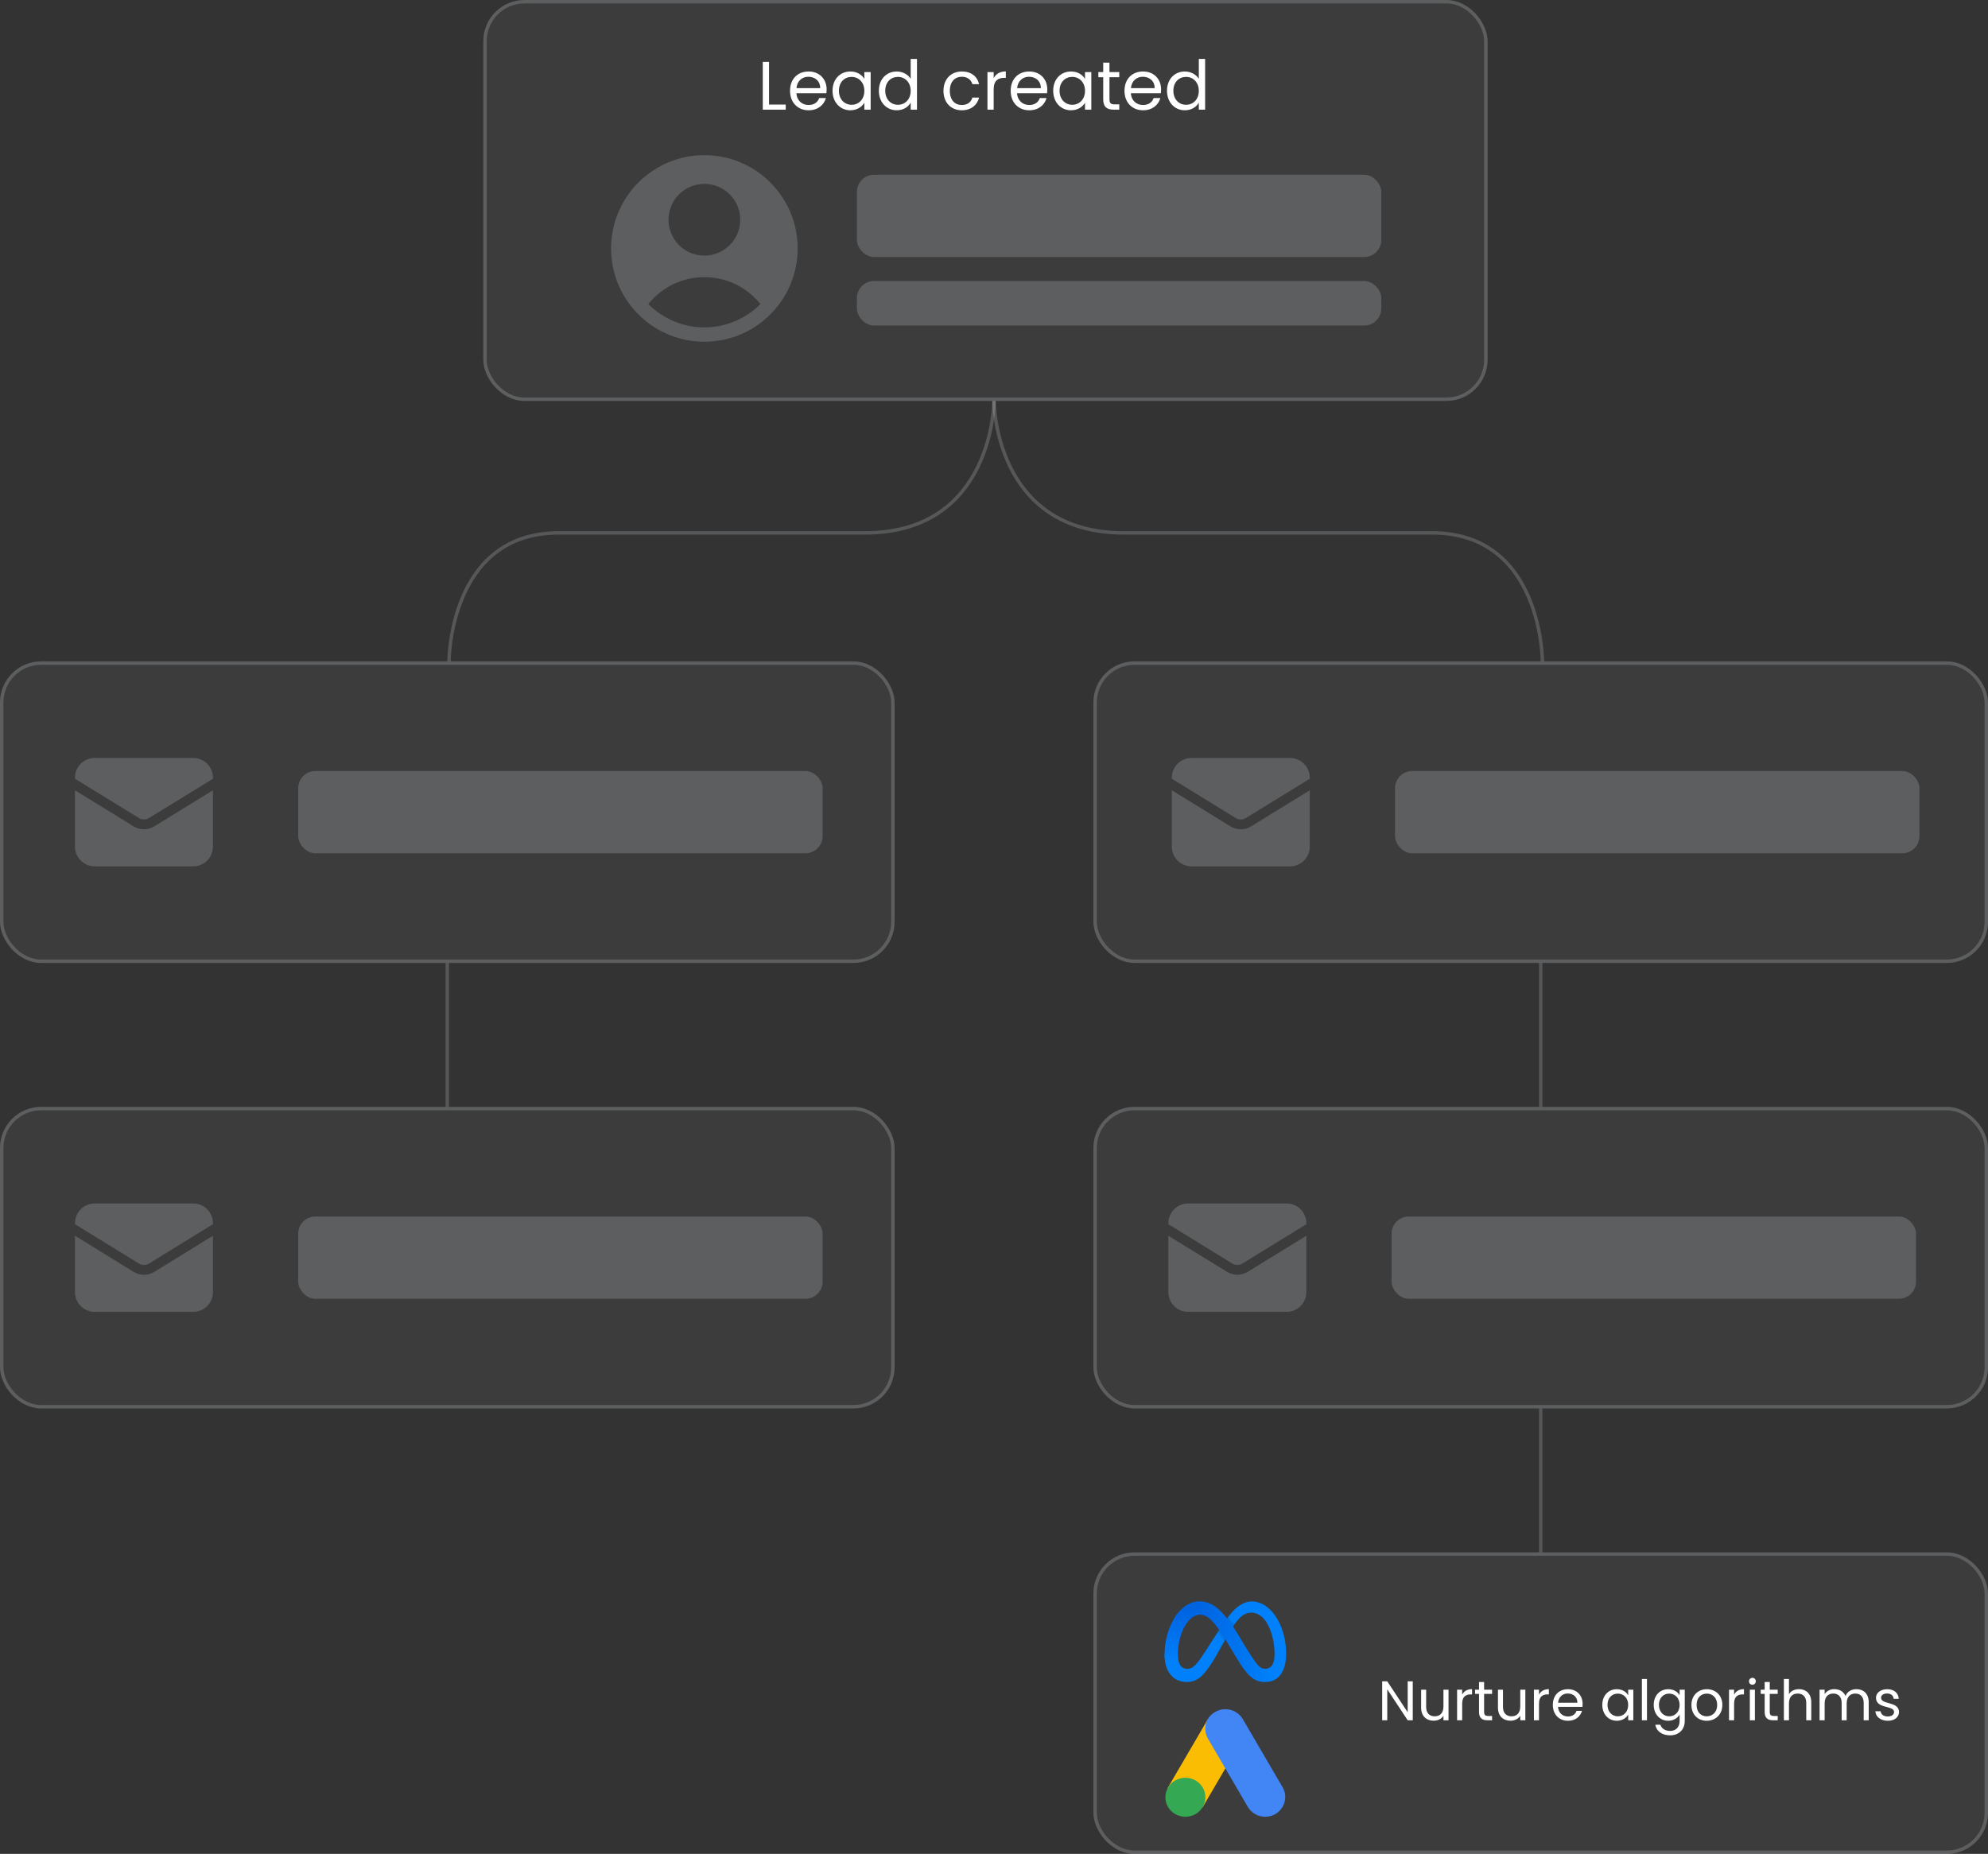 <svg width="580" height="541" viewBox="0 0 580 541" fill="none" xmlns="http://www.w3.org/2000/svg">
<rect x="0" y="0" width="580" height="541" fill="#333333" stroke="none"/>
<rect x="141" width="293" height="117" rx="12" fill="#E5E7EB" fill-opacity="0.05"/>
<rect x="141.5" y="0.5" width="292" height="116" rx="11.5" stroke="#E5E7EB" stroke-opacity="0.2"/>
<rect y="193" width="261" height="88" rx="12" fill="#E5E7EB" fill-opacity="0.05"/>
<rect x="0.5" y="193.5" width="260" height="87" rx="11.5" stroke="#E5E7EB" stroke-opacity="0.2"/>
<rect x="319" y="193" width="261" height="88" rx="12" fill="#E5E7EB" fill-opacity="0.05"/>
<rect x="319.5" y="193.5" width="260" height="87" rx="11.5" stroke="#E5E7EB" stroke-opacity="0.2"/>
<rect y="323" width="261" height="88" rx="12" fill="#E5E7EB" fill-opacity="0.05"/>
<rect x="0.5" y="323.5" width="260" height="87" rx="11.5" stroke="#E5E7EB" stroke-opacity="0.2"/>
<rect x="319" y="323" width="261" height="88" rx="12" fill="#E5E7EB" fill-opacity="0.05"/>
<rect x="319.5" y="323.5" width="260" height="87" rx="11.5" stroke="#E5E7EB" stroke-opacity="0.2"/>
<rect x="319" y="453" width="261" height="88" rx="12" fill="#E5E7EB" fill-opacity="0.05"/>
<rect x="319.5" y="453.5" width="260" height="87" rx="11.5" stroke="#E5E7EB" stroke-opacity="0.2"/>
<path d="M290 117C290 117 289.998 155.507 327.922 155.507C376.753 155.507 377.945 155.507 417.852 155.507C450 155.507 450 193 450 193" stroke="#E5E7EB" stroke-opacity="0.2"/>
<path d="M290 117C290 117 290.002 155.507 252.315 155.507C203.789 155.507 202.605 155.507 162.947 155.507C131 155.507 131 193 131 193" stroke="#E5E7EB" stroke-opacity="0.2"/>
<rect x="250" y="51" width="153" height="24" rx="5" fill="#E5E7EB" fill-opacity="0.2"/>
<rect x="87" y="225" width="153" height="24" rx="5" fill="#E5E7EB" fill-opacity="0.2"/>
<rect x="87" y="355" width="153" height="24" rx="5" fill="#E5E7EB" fill-opacity="0.2"/>
<rect x="250" y="82" width="153" height="13" rx="5" fill="#E5E7EB" fill-opacity="0.2"/>
<path fill-rule="evenodd" clip-rule="evenodd" d="M224.162 92.312C226.867 89.771 229.023 86.701 230.494 83.293C231.966 79.885 232.723 76.212 232.719 72.5C232.719 57.467 220.533 45.281 205.5 45.281C190.467 45.281 178.281 57.467 178.281 72.5C178.277 76.212 179.034 79.885 180.506 83.293C181.978 86.701 184.133 89.771 186.838 92.312C191.882 97.078 198.561 99.728 205.5 99.719C212.439 99.728 219.118 97.078 224.162 92.312ZM189.155 88.725C191.115 86.273 193.602 84.294 196.432 82.935C199.261 81.576 202.361 80.872 205.5 80.875C208.639 80.872 211.739 81.576 214.568 82.935C217.398 84.294 219.885 86.273 221.845 88.725C219.707 90.885 217.161 92.599 214.355 93.767C211.549 94.936 208.539 95.535 205.5 95.531C202.461 95.535 199.451 94.936 196.645 93.767C193.839 92.599 191.293 90.885 189.155 88.725ZM215.969 64.125C215.969 66.901 214.866 69.564 212.903 71.528C210.939 73.491 208.277 74.594 205.5 74.594C202.724 74.594 200.061 73.491 198.097 71.528C196.134 69.564 195.031 66.901 195.031 64.125C195.031 61.349 196.134 58.686 198.097 56.722C200.061 54.759 202.724 53.656 205.5 53.656C208.277 53.656 210.939 54.759 212.903 56.722C214.866 58.686 215.969 61.349 215.969 64.125Z" fill="#E5E7EB" fill-opacity="0.2"/>
<path d="M222.54 18.06H224.36V30.52H229.24V32H222.54V18.06ZM235.833 22.4C234.053 22.4 232.573 23.58 232.373 25.72H239.293C239.313 23.58 237.713 22.4 235.833 22.4ZM240.953 28.62C240.393 30.62 238.633 32.18 235.913 32.18C232.793 32.18 230.493 29.98 230.493 26.5C230.493 23.04 232.713 20.86 235.913 20.86C239.093 20.86 241.173 23.1 241.173 26.1C241.173 26.5 241.153 26.82 241.113 27.2H232.353C232.493 29.42 234.053 30.64 235.913 30.64C237.553 30.64 238.593 29.8 238.993 28.62H240.953ZM242.895 26.48C242.895 23.06 245.155 20.86 248.095 20.86C250.135 20.86 251.535 21.9 252.175 23.04V21.04H254.015V32H252.175V29.96C251.515 31.14 250.095 32.18 248.075 32.18C245.155 32.18 242.895 29.88 242.895 26.48ZM252.175 26.5C252.175 23.96 250.455 22.44 248.455 22.44C246.455 22.44 244.755 23.9 244.755 26.48C244.755 29.06 246.455 30.58 248.455 30.58C250.455 30.58 252.175 29.08 252.175 26.5ZM256.411 26.48C256.411 23.06 258.671 20.86 261.631 20.86C263.351 20.86 264.931 21.74 265.691 23V17.2H267.531V32H265.691V29.94C265.031 31.16 263.611 32.18 261.611 32.18C258.671 32.18 256.411 29.88 256.411 26.48ZM265.691 26.5C265.691 23.96 263.971 22.44 261.971 22.44C259.971 22.44 258.271 23.9 258.271 26.48C258.271 29.06 259.971 30.58 261.971 30.58C263.971 30.58 265.691 29.08 265.691 26.5ZM275.258 26.5C275.258 23.06 277.478 20.86 280.598 20.86C283.318 20.86 285.098 22.26 285.658 24.56H283.698C283.318 23.24 282.218 22.4 280.598 22.4C278.598 22.4 277.118 23.82 277.118 26.5C277.118 29.22 278.598 30.64 280.598 30.64C282.218 30.64 283.298 29.86 283.698 28.48H285.658C285.098 30.66 283.318 32.18 280.598 32.18C277.478 32.18 275.258 29.98 275.258 26.5ZM289.907 26.04V32H288.087V21.04H289.907V22.82C290.527 21.6 291.707 20.84 293.447 20.84V22.72H292.967C291.227 22.72 289.907 23.5 289.907 26.04ZM300.208 22.4C298.428 22.4 296.948 23.58 296.748 25.72H303.668C303.688 23.58 302.088 22.4 300.208 22.4ZM305.328 28.62C304.768 30.62 303.008 32.18 300.288 32.18C297.168 32.18 294.868 29.98 294.868 26.5C294.868 23.04 297.088 20.86 300.288 20.86C303.468 20.86 305.548 23.1 305.548 26.1C305.548 26.5 305.528 26.82 305.488 27.2H296.728C296.868 29.42 298.428 30.64 300.288 30.64C301.928 30.64 302.968 29.8 303.368 28.62H305.328ZM307.27 26.48C307.27 23.06 309.53 20.86 312.47 20.86C314.51 20.86 315.91 21.9 316.55 23.04V21.04H318.39V32H316.55V29.96C315.89 31.14 314.47 32.18 312.45 32.18C309.53 32.18 307.27 29.88 307.27 26.48ZM316.55 26.5C316.55 23.96 314.83 22.44 312.83 22.44C310.83 22.44 309.13 23.9 309.13 26.48C309.13 29.06 310.83 30.58 312.83 30.58C314.83 30.58 316.55 29.08 316.55 26.5ZM321.866 29V22.54H320.446V21.04H321.866V18.28H323.686V21.04H326.546V22.54H323.686V29C323.686 30.08 324.086 30.46 325.206 30.46H326.546V32H324.906C322.966 32 321.866 31.2 321.866 29ZM333.411 22.4C331.631 22.4 330.151 23.58 329.951 25.72H336.871C336.891 23.58 335.291 22.4 333.411 22.4ZM338.531 28.62C337.971 30.62 336.211 32.18 333.491 32.18C330.371 32.18 328.071 29.98 328.071 26.5C328.071 23.04 330.291 20.86 333.491 20.86C336.671 20.86 338.751 23.1 338.751 26.1C338.751 26.5 338.731 26.82 338.691 27.2H329.931C330.071 29.42 331.631 30.64 333.491 30.64C335.131 30.64 336.171 29.8 336.571 28.62H338.531ZM340.473 26.48C340.473 23.06 342.733 20.86 345.693 20.86C347.413 20.86 348.993 21.74 349.753 23V17.2H351.593V32H349.753V29.94C349.093 31.16 347.673 32.18 345.673 32.18C342.733 32.18 340.473 29.88 340.473 26.48ZM349.753 26.5C349.753 23.96 348.033 22.44 346.033 22.44C344.033 22.44 342.333 23.9 342.333 26.48C342.333 29.06 344.033 30.58 346.033 30.58C348.033 30.58 349.753 29.08 349.753 26.5Z" fill="white"/>
<line x1="130.5" y1="323" x2="130.5" y2="281" stroke="#E5E7EB" stroke-opacity="0.2"/>
<line x1="449.5" y1="323" x2="449.5" y2="281" stroke="#E5E7EB" stroke-opacity="0.2"/>
<line x1="449.5" y1="453" x2="449.5" y2="411" stroke="#E5E7EB" stroke-opacity="0.2"/>
<path d="M21.875 360.617V377.062C21.875 378.587 22.481 380.05 23.559 381.128C24.637 382.206 26.1 382.812 27.625 382.812H56.375C57.9 382.812 59.362 382.206 60.441 381.128C61.519 380.05 62.125 378.587 62.125 377.062V360.617L45.013 371.145C44.107 371.703 43.064 371.998 42 371.998C40.936 371.998 39.893 371.703 38.987 371.145L21.875 360.617Z" fill="#E5E7EB" fill-opacity="0.2"/>
<path d="M62.125 357.24V356.937C62.125 355.413 61.519 353.95 60.441 352.872C59.362 351.793 57.9 351.188 56.375 351.188H27.625C26.1 351.188 24.637 351.793 23.559 352.872C22.481 353.95 21.875 355.413 21.875 356.937V357.24L40.493 368.698C40.947 368.977 41.468 369.124 42 369.124C42.532 369.124 43.053 368.977 43.507 368.698L62.125 357.24Z" fill="#E5E7EB" fill-opacity="0.2"/>
<rect x="406" y="355" width="153" height="24" rx="5" fill="#E5E7EB" fill-opacity="0.2"/>
<path d="M340.875 360.617V377.062C340.875 378.587 341.481 380.05 342.559 381.128C343.637 382.206 345.1 382.812 346.625 382.812H375.375C376.9 382.812 378.363 382.206 379.441 381.128C380.519 380.05 381.125 378.587 381.125 377.062V360.617L364.013 371.145C363.107 371.703 362.064 371.998 361 371.998C359.936 371.998 358.893 371.703 357.987 371.145L340.875 360.617Z" fill="#E5E7EB" fill-opacity="0.2"/>
<path d="M381.125 357.24V356.937C381.125 355.413 380.519 353.95 379.441 352.872C378.363 351.793 376.9 351.188 375.375 351.188H346.625C345.1 351.188 343.637 351.793 342.559 352.872C341.481 353.95 340.875 355.413 340.875 356.937V357.24L359.493 368.698C359.947 368.977 360.468 369.124 361 369.124C361.532 369.124 362.053 368.977 362.507 368.698L381.125 357.24Z" fill="#E5E7EB" fill-opacity="0.2"/>
<path d="M21.875 230.617V247.062C21.875 248.587 22.481 250.05 23.559 251.128C24.637 252.206 26.1 252.812 27.625 252.812H56.375C57.9 252.812 59.362 252.206 60.441 251.128C61.519 250.05 62.125 248.587 62.125 247.062V230.617L45.013 241.145C44.107 241.703 43.064 241.998 42 241.998C40.936 241.998 39.893 241.703 38.987 241.145L21.875 230.617Z" fill="#E5E7EB" fill-opacity="0.2"/>
<path d="M62.125 227.24V226.937C62.125 225.413 61.519 223.95 60.441 222.872C59.362 221.793 57.9 221.188 56.375 221.188H27.625C26.1 221.188 24.637 221.793 23.559 222.872C22.481 223.95 21.875 225.413 21.875 226.937V227.24L40.493 238.698C40.947 238.977 41.468 239.124 42 239.124C42.532 239.124 43.053 238.977 43.507 238.698L62.125 227.24Z" fill="#E5E7EB" fill-opacity="0.2"/>
<rect x="407" y="225" width="153" height="24" rx="5" fill="#E5E7EB" fill-opacity="0.2"/>
<path d="M341.875 230.617V247.062C341.875 248.587 342.481 250.05 343.559 251.128C344.637 252.206 346.1 252.812 347.625 252.812H376.375C377.9 252.812 379.363 252.206 380.441 251.128C381.519 250.05 382.125 248.587 382.125 247.062V230.617L365.013 241.145C364.107 241.703 363.064 241.998 362 241.998C360.936 241.998 359.893 241.703 358.987 241.145L341.875 230.617Z" fill="#E5E7EB" fill-opacity="0.2"/>
<path d="M382.125 227.24V226.937C382.125 225.413 381.519 223.95 380.441 222.872C379.363 221.793 377.9 221.188 376.375 221.188H347.625C346.1 221.188 344.637 221.793 343.559 222.872C342.481 223.95 341.875 225.413 341.875 226.937V227.24L360.493 238.698C360.947 238.977 361.468 239.124 362 239.124C362.532 239.124 363.053 238.977 363.507 238.698L382.125 227.24Z" fill="#E5E7EB" fill-opacity="0.2"/>
<path d="M410.692 490.639H412.173V502H410.692L404.734 492.966V502H403.253V490.639H404.734L410.692 499.656V490.639ZM422.608 493.08V502H421.127V500.682C420.557 501.609 419.467 502.13 418.279 502.13C416.228 502.13 414.616 500.861 414.616 498.305V493.08H416.081V498.11C416.081 499.917 417.074 500.844 418.572 500.844C420.102 500.844 421.127 499.9 421.127 497.98V493.08H422.608ZM426.59 497.15V502H425.109V493.08H426.59V494.529C427.095 493.536 428.055 492.918 429.471 492.918V494.448H429.081C427.665 494.448 426.59 495.082 426.59 497.15ZM431.507 499.559V494.301H430.351V493.08H431.507V490.834H432.988V493.08H435.315V494.301H432.988V499.559C432.988 500.437 433.313 500.747 434.225 500.747H435.315V502H433.981C432.402 502 431.507 501.349 431.507 499.559ZM445.02 493.08V502H443.539V500.682C442.969 501.609 441.879 502.13 440.691 502.13C438.64 502.13 437.029 500.861 437.029 498.305V493.08H438.493V498.11C438.493 499.917 439.486 500.844 440.984 500.844C442.514 500.844 443.539 499.9 443.539 497.98V493.08H445.02ZM449.002 497.15V502H447.521V493.08H449.002V494.529C449.507 493.536 450.467 492.918 451.883 492.918V494.448H451.493C450.077 494.448 449.002 495.082 449.002 497.15ZM457.386 494.187C455.937 494.187 454.732 495.148 454.57 496.889H460.201C460.218 495.148 458.916 494.187 457.386 494.187ZM461.552 499.249C461.097 500.877 459.664 502.146 457.451 502.146C454.912 502.146 453.04 500.356 453.04 497.524C453.04 494.708 454.846 492.934 457.451 492.934C460.039 492.934 461.731 494.757 461.731 497.198C461.731 497.524 461.715 497.784 461.683 498.094H454.553C454.667 499.9 455.937 500.893 457.451 500.893C458.785 500.893 459.632 500.21 459.957 499.249H461.552ZM467.472 497.508C467.472 494.724 469.312 492.934 471.704 492.934C473.365 492.934 474.504 493.78 475.025 494.708V493.08H476.522V502H475.025V500.34C474.488 501.3 473.332 502.146 471.688 502.146C469.312 502.146 467.472 500.275 467.472 497.508ZM475.025 497.524C475.025 495.457 473.625 494.22 471.997 494.22C470.37 494.22 468.986 495.408 468.986 497.508C468.986 499.607 470.37 500.844 471.997 500.844C473.625 500.844 475.025 499.624 475.025 497.524ZM479.025 502V489.955H480.506V502H479.025ZM482.477 497.508C482.477 494.724 484.317 492.934 486.709 492.934C488.337 492.934 489.509 493.748 490.03 494.708V493.08H491.527V502.195C491.527 504.653 489.883 506.395 487.263 506.395C484.919 506.395 483.242 505.206 482.949 503.302H484.414C484.74 504.376 485.798 505.109 487.263 505.109C488.842 505.109 490.03 504.1 490.03 502.195V500.324C489.493 501.284 488.337 502.146 486.709 502.146C484.317 502.146 482.477 500.275 482.477 497.508ZM490.03 497.524C490.03 495.457 488.63 494.22 487.002 494.22C485.375 494.22 483.991 495.408 483.991 497.508C483.991 499.607 485.375 500.844 487.002 500.844C488.63 500.844 490.03 499.624 490.03 497.524ZM502.494 497.524C502.494 500.356 500.46 502.146 497.92 502.146C495.398 502.146 493.477 500.356 493.477 497.524C493.477 494.708 495.463 492.934 497.986 492.934C500.525 492.934 502.494 494.708 502.494 497.524ZM494.991 497.524C494.991 499.786 496.374 500.844 497.92 500.844C499.467 500.844 500.98 499.786 500.98 497.524C500.98 495.278 499.499 494.22 497.969 494.22C496.407 494.22 494.991 495.278 494.991 497.524ZM505.923 497.15V502H504.442V493.08H505.923V494.529C506.427 493.536 507.388 492.918 508.804 492.918V494.448H508.413C506.997 494.448 505.923 495.082 505.923 497.15ZM510.514 502V493.08H511.995V502H510.514ZM511.279 491.632C510.709 491.632 510.269 491.192 510.269 490.623C510.269 490.053 510.709 489.614 511.279 489.614C511.816 489.614 512.255 490.053 512.255 490.623C512.255 491.192 511.816 491.632 511.279 491.632ZM514.845 499.559V494.301H513.689V493.08H514.845V490.834H516.326V493.08H518.653V494.301H516.326V499.559C516.326 500.437 516.651 500.747 517.563 500.747H518.653V502H517.319C515.74 502 514.845 501.349 514.845 499.559ZM520.448 502V489.955H521.929V494.366C522.515 493.422 523.622 492.918 524.875 492.918C526.861 492.918 528.44 494.187 528.44 496.743V502H526.975V496.954C526.975 495.131 525.982 494.204 524.485 494.204C522.971 494.204 521.929 495.148 521.929 497.068V502H520.448ZM543.734 502V496.954C543.734 495.131 542.757 494.204 541.293 494.204C539.795 494.204 538.77 495.164 538.77 497.084V502H537.305V496.954C537.305 495.131 536.328 494.204 534.863 494.204C533.366 494.204 532.34 495.164 532.34 497.084V502H530.859V493.08H532.34V494.366C532.926 493.422 533.984 492.918 535.156 492.918C536.621 492.918 537.842 493.569 538.428 494.903C538.949 493.618 540.218 492.918 541.586 492.918C543.62 492.918 545.199 494.187 545.199 496.743V502H543.734ZM554.042 499.575C554.042 501.04 552.756 502.146 550.786 502.146C548.703 502.146 547.238 501.007 547.14 499.379H548.67C548.752 500.242 549.517 500.893 550.77 500.893C551.942 500.893 552.593 500.307 552.593 499.575C552.593 497.589 547.319 498.745 547.319 495.424C547.319 494.057 548.605 492.934 550.591 492.934C552.56 492.934 553.863 493.992 553.96 495.734H552.479C552.414 494.838 551.73 494.187 550.542 494.187C549.452 494.187 548.801 494.708 548.801 495.424C548.801 497.54 553.976 496.385 554.042 499.575Z" fill="white"/>
<path d="M375.229 482.632L373.539 483.914L371.853 482.74C371.853 482.616 371.853 482.485 371.845 482.354C371.845 482.231 371.845 482.1 371.838 481.969C371.73 478.932 370.959 475.679 369.417 473.297C368.23 471.47 366.711 470.599 365.016 470.599C363.235 470.599 361.786 471.663 360.183 473.975C360.136 474.045 360.082 474.114 360.036 474.191C360.005 474.23 359.982 474.268 359.951 474.314C359.874 474.43 359.797 474.546 359.72 474.669C359.026 475.748 358.302 477.005 357.515 478.392C357.446 478.523 357.369 478.654 357.3 478.785C357.276 478.816 357.253 478.855 357.238 478.885L357.076 479.171L356.12 480.859C353.877 484.829 353.307 485.738 352.189 487.226C350.223 489.839 348.543 490.833 346.331 490.833C343.71 490.833 342.045 489.7 341.02 487.989C340.179 486.602 339.771 484.775 339.771 482.693L343.602 482.824C343.602 484.181 343.895 485.214 344.288 485.846C344.797 486.663 345.544 486.979 346.323 486.979C347.317 486.979 348.242 486.771 350 484.335C351.41 482.385 353.075 479.656 354.193 477.937L355.249 476.326L355.473 475.972L355.704 475.625L356.089 475.031C356.675 474.137 357.307 473.189 357.986 472.279C358.063 472.172 358.14 472.064 358.225 471.956C358.302 471.848 358.386 471.74 358.464 471.64C359.157 470.753 359.89 469.928 360.676 469.25C362.102 468.009 363.636 467.323 365.185 467.323C367.783 467.323 370.257 468.826 372.154 471.647C374.088 474.53 375.098 478.122 375.214 481.861C375.221 481.984 375.221 482.115 375.221 482.246C375.229 482.377 375.229 482.501 375.229 482.632Z" fill="#0081FB"/>
<path d="M342.791 471.914C344.546 469.212 347.081 467.323 349.987 467.323C351.67 467.323 353.343 467.82 355.09 469.245C357.001 470.802 359.039 473.366 361.58 477.591L362.491 479.107C364.691 482.766 365.942 484.647 366.675 485.535C367.617 486.676 368.205 486.979 369.063 486.979C371.236 486.979 371.851 485.021 371.851 482.739L375.229 482.633C375.229 485.019 374.758 486.772 373.957 488.156C373.183 489.495 371.673 490.833 369.134 490.833C367.556 490.833 366.157 490.491 364.611 489.035C363.422 487.917 362.033 485.932 360.963 484.147L357.783 478.845C356.187 476.184 354.724 474.199 353.876 473.301C352.965 472.334 351.84 471.178 349.971 471.178C348.457 471.178 347.127 472.228 346.052 473.849L342.791 471.914Z" fill="url(#paint0_linear_178_78)"/>
<path d="M349.984 471.177C348.474 471.177 347.145 472.227 346.072 473.848C344.555 476.139 343.625 479.551 343.625 482.828C343.625 484.179 343.623 485.196 344.01 485.823L341.05 487.991C340.213 486.599 339.771 484.821 339.771 482.74C339.771 478.955 340.815 474.961 342.791 471.914C344.544 469.212 347.099 467.323 350 467.323L349.984 471.177Z" fill="url(#paint1_linear_178_78)"/>
<path opacity="0.05" d="M355.704 475.625L355.473 475.972L355.249 476.326C355.796 477.12 356.421 478.076 357.076 479.171L357.238 478.885C357.253 478.855 357.276 478.816 357.3 478.785C357.369 478.654 357.446 478.523 357.515 478.392C356.876 477.344 356.259 476.411 355.704 475.625ZM358.225 471.956C358.14 472.064 358.063 472.172 357.986 472.279C358.548 472.981 359.119 473.775 359.72 474.669C359.797 474.546 359.874 474.43 359.951 474.314C359.982 474.268 360.005 474.23 360.036 474.191C360.082 474.114 360.136 474.045 360.182 473.975C359.597 473.112 359.026 472.333 358.464 471.64C358.386 471.74 358.302 471.848 358.225 471.956Z" fill="black"/>
<path opacity="0.07" d="M355.704 475.625L355.473 475.972C356.02 476.758 356.637 477.698 357.3 478.785C357.369 478.654 357.446 478.523 357.515 478.392C356.876 477.344 356.259 476.411 355.704 475.625ZM357.986 472.279C358.548 472.981 359.119 473.775 359.72 474.669C359.797 474.546 359.874 474.43 359.951 474.314C359.358 473.436 358.78 472.649 358.225 471.956C358.14 472.063 358.063 472.171 357.986 472.279Z" fill="black"/>
<path d="M340.805 521.528L352.425 501.635C353.901 502.504 361.344 506.623 362.546 507.406L350.926 527.301C349.655 528.979 339.195 524.076 340.805 521.527V521.528Z" fill="#FBBC04"/>
<path d="M374.191 521.528L362.571 501.636C360.947 498.932 357.448 497.95 354.574 499.546C351.701 501.143 350.826 504.583 352.45 507.407L364.07 527.301C365.695 530.004 369.193 530.986 372.067 529.389C374.815 527.793 375.816 524.231 374.191 521.53V521.528Z" fill="#4285F4"/>
<path d="M345.833 530.158C349.054 530.158 351.666 527.612 351.666 524.47C351.666 521.329 349.054 518.782 345.833 518.782C342.611 518.782 340 521.329 340 524.47C340 527.612 342.611 530.158 345.833 530.158Z" fill="#34A853"/>
<defs>
<linearGradient id="paint0_linear_178_78" x1="371.609" y1="479.078" x2="349.432" y2="479.078" gradientUnits="userSpaceOnUse">
<stop stop-color="#0081FB"/>
<stop offset="0.995" stop-color="#0064E1"/>
</linearGradient>
<linearGradient id="paint1_linear_178_78" x1="344.885" y1="485.337" x2="344.885" y2="470.03" gradientUnits="userSpaceOnUse">
<stop stop-color="#0081FB"/>
<stop offset="0.995" stop-color="#0064E1"/>
</linearGradient>
</defs>
</svg>
